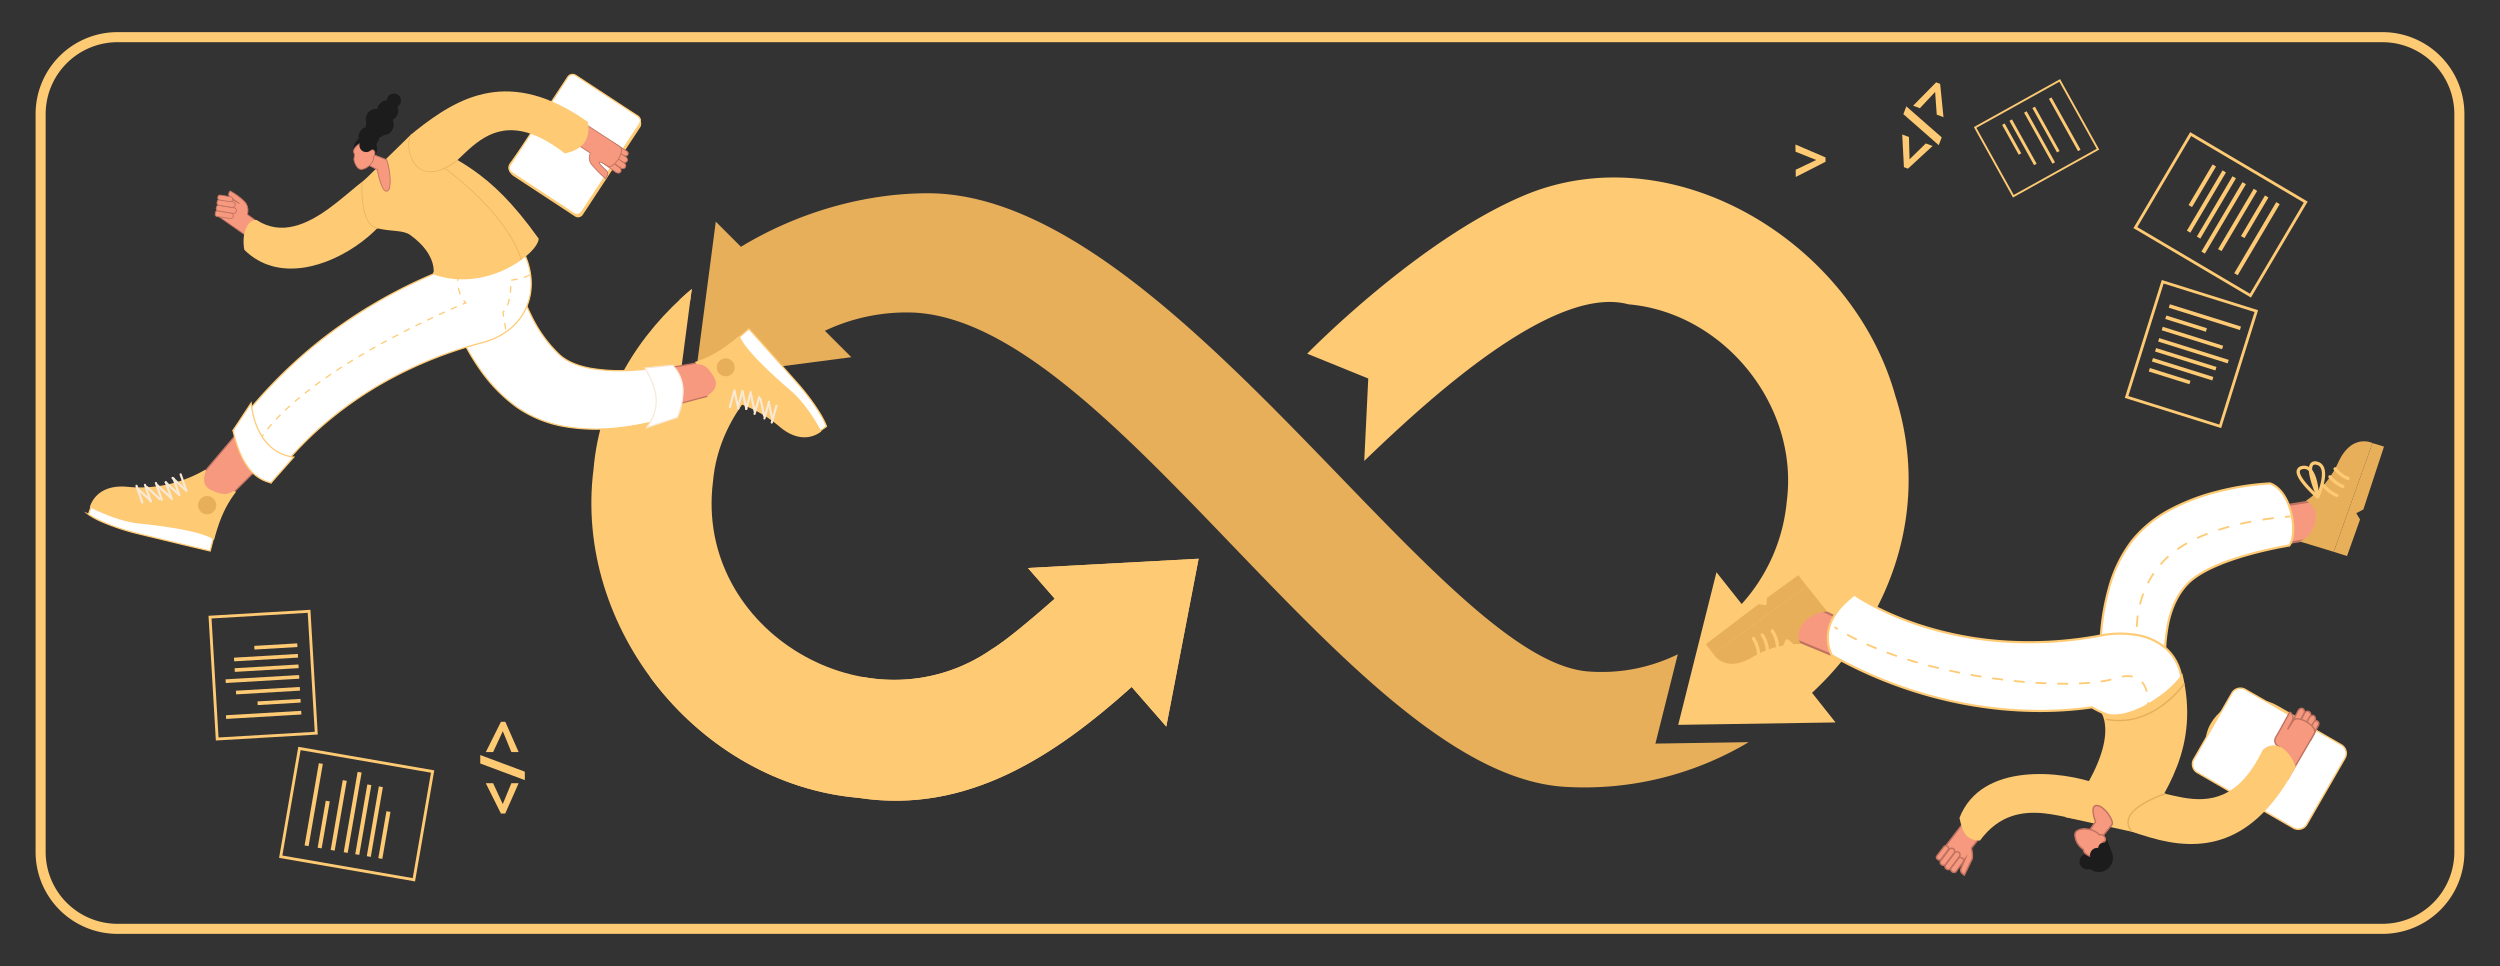 <svg xmlns="http://www.w3.org/2000/svg" xmlns:xlink="http://www.w3.org/1999/xlink" id="Layer_1" data-name="Layer 1" viewBox="0 0 994 384.085"><rect x="0" y="0" width="994" height="384.085" fill="#333333" stroke="none"/><defs><style>.cls-1{fill:none;}.cls-2{fill:#feca74;}.cls-3{clip-path:url(#clip-path);}.cls-4{fill:#e8af5a;}.cls-5{fill:#f7997f;}.cls-6{fill:#bf7260;}.cls-7{fill:#fff;}.cls-8{fill:#f8e9d7;}.cls-9{fill:#1c1c1c;}</style><clipPath id="clip-path"><rect class="cls-1" x="12.112" y="-421.265" width="965.691" height="358.529" rx="32.553"></rect></clipPath></defs><path class="cls-2" d="M947.293,16.778a28.586,28.586,0,0,1,28.553,28.553V338.754a28.586,28.586,0,0,1-28.553,28.553H46.707a28.586,28.586,0,0,1-28.553-28.553V45.331A28.586,28.586,0,0,1,46.707,16.778H947.293m0-4H46.707A32.554,32.554,0,0,0,14.154,45.331V338.754a32.554,32.554,0,0,0,32.553,32.553H947.293a32.554,32.554,0,0,0,32.553-32.553V45.331a32.554,32.554,0,0,0-32.553-32.553Z"></path><g class="cls-3"><path class="cls-2" d="M776.6,35.824a.57.57,0,0,1-.366-.619l27.153-182.212a.57.57,0,0,1,.451-.476.573.573,0,0,1,.6.264c.164.269,16.089,26.936,3.744,45.136,1.7,1.373,7.859,6.836,12.16,17.128,4.533,10.846,7.7,29.3-2.977,55.64a.57.57,0,0,1-.743.315.57.57,0,0,1-.314-.743c10.512-25.94,7.438-44.068,3.008-54.708-4.8-11.522-12.173-17-12.247-17.052a.571.571,0,0,1-.129-.792c10.813-15.237.42-37.116-2.671-42.892L777.362,35.373a.569.569,0,0,1-.648.48A.614.614,0,0,1,776.6,35.824Z"></path></g><path class="cls-2" d="M753.568,157.338C736.459,95.973,664.743,52.69,605.6,77.86c-42.337,18.019-85.856,62.765-85.856,62.765l24.279,9.864-1.6,32.778C567.4,159.217,617.533,112.878,647.451,121c38.024,3.3,67.856,40.334,62.983,78.19a70.557,70.557,0,0,1-17.945,40.971l-10.021-12.643-15.214,60.679,62.55-.958-9.336-11.778C752.013,246.172,767.884,201.892,753.568,157.338Z"></path><path class="cls-2" d="M419.369,238.054c-10.148,8.927-19.668,16.817-25.127,20.143-48.461,33.517-118.195-7.164-110.769-66.645,1.244-14.32,7.615-27.075,16.967-37.306l-31.088,4.08,5.7-43.449c-21.379,18.044-36.543,42.538-39.051,71.564-8.16,63.219,41.825,125.287,105.338,130.774,43.306,6.71,78.485-17.032,108.614-44.1l13.755,15.768,12.858-66.731-67.859,3.684Z"></path><path class="cls-4" d="M658.193,295.654l8.9-35.511a68.544,68.544,0,0,1-35.925,6.8C571.53,261.9,465.414,76.84,368.909,76.84c-25.265,0-51.783,7.618-74.311,21.288l-10-10-8.14,62.025,62.026-8.14-10.5-10.494a75.665,75.665,0,0,1,35.807-7.212c79.766,4.6,174.4,183.25,258.225,188.525a127.576,127.576,0,0,0,73.259-17.747Z"></path><path class="cls-2" d="M274.468,119.34l.586-4.463q-2.571,2.169-5.018,4.463Z"></path><path class="cls-2" d="M408.709,225.835l10.66,12.219c-10.148,8.927-19.668,16.817-25.127,20.143a67.871,67.871,0,0,1-50.7,11.054H258.539c19.423,26.343,49.221,45.063,82.8,47.964,43.306,6.71,78.485-17.032,108.614-44.1l13.755,15.768,12.858-66.731Z"></path><polygon class="cls-5" points="75.548 194.353 98.479 167.34 114.732 174.058 90.923 197.743 75.548 194.353"></polygon><path class="cls-6" d="M91,198.025l-15.928-3.513,23.329-27.481,16.782,6.937ZM76.02,194.194l14.821,3.268,23.436-23.314-15.723-6.5Z"></path><path class="cls-7" d="M34.9,204.344h0Zm.247.181c1.213.855,7.015,4.569,20.4,7.823,19.185,4.663,26.329,6.327,28.012,6.715l1.77-6.888-49.014-10.97Z"></path><path class="cls-2" d="M83.748,219.369l-.244-.056c-1.747-.4-8.932-2.077-28.014-6.716a89.808,89.808,0,0,1-14.81-4.825A33.661,33.661,0,0,1,35,204.735l-.159-.112.1-.3-.067.07-.077.185.077-.184-.14.147-1.375-1.118,1.656.69,1.132-3.21.222.049,49.273,11.028ZM35.455,204.425c1.383.939,7.26,4.538,20.156,7.673,18.294,4.447,25.65,6.169,27.765,6.658l1.641-6.388L36.484,201.506Z"></path><path class="cls-2" d="M35.715,201.671s2.025-9.369,15.01-8.107a51.244,51.244,0,0,0,30.62-6.67.378.378,0,0,1,.541.476c-.833,1.913-1.79,5.58,1.967,7.412,8.07,3.936,8-.71,9.99.8-5.252,6.845-7.1,13.281-8.765,19.16,0,0-2.685-3.824-29.79-6.585C46.073,207.215,35.715,201.671,35.715,201.671Z"></path><circle class="cls-4" cx="82.363" cy="200.862" r="3.638" transform="translate(-134.729 200.561) rotate(-67.625)"></circle><path class="cls-8" d="M73.733,195.4a.441.441,0,0,0,.823-.314l-2.318-6.624a.441.441,0,0,0-.832.291l2.318,6.624Z"></path><path class="cls-8" d="M68.2,190.2a.425.425,0,0,0,.107.154l5.133,4.785a.441.441,0,1,0,.6-.645l-5.133-4.785a.441.441,0,0,0-.708.491Z"></path><path class="cls-8" d="M65.475,191.952a.453.453,0,0,0,.106.154l5.134,4.784a.44.44,0,1,0,.6-.644l-5.133-4.785a.44.44,0,0,0-.707.491Z"></path><path class="cls-8" d="M62.176,193.106a.433.433,0,0,0,.107.154l5.133,4.785a.441.441,0,1,0,.6-.645l-5.133-4.785a.441.441,0,0,0-.708.491Z"></path><path class="cls-8" d="M57.966,193.81a.43.43,0,0,0,.107.153l5.133,4.785a.441.441,0,0,0,.6-.645l-5.134-4.785a.441.441,0,0,0-.707.492Z"></path><path class="cls-8" d="M54.307,194.443a.456.456,0,0,0,.107.154l5.133,4.784a.44.44,0,1,0,.6-.644l-5.133-4.785a.441.441,0,0,0-.708.491Z"></path><path class="cls-8" d="M70.914,197.057a.441.441,0,0,0,.823-.315l-2.318-6.623a.441.441,0,1,0-.832.291l2.318,6.623Z"></path><path class="cls-8" d="M67.873,198.561a.441.441,0,0,0,.823-.314l-2.318-6.624a.441.441,0,0,0-.832.291l2.318,6.624Z"></path><path class="cls-8" d="M63.905,198.836a.441.441,0,0,0,.823-.314L62.41,191.9a.441.441,0,0,0-.832.291l2.318,6.624Z"></path><path class="cls-8" d="M59.574,199.608a.441.441,0,0,0,.823-.314l-2.318-6.624a.441.441,0,1,0-.832.291l2.318,6.624Z"></path><path class="cls-8" d="M56.179,199.946a.441.441,0,0,0,.823-.314l-2.318-6.624a.441.441,0,0,0-.832.291l2.318,6.624Z"></path><polygon class="cls-5" points="290.4 155.113 256.835 164.033 247.509 149.536 279.92 143.786 290.4 155.113"></polygon><path class="cls-6" d="M256.72,164.329l-9.636-14.979,32.93-5.841,10.864,11.743Zm-8.786-14.608,9.016,14.015,32.971-8.761-10.094-10.911Z"></path><path class="cls-7" d="M328.705,169.8h0Zm-.1-.284c-.5-1.366-3.092-7.6-12.048-17.707-12.834-14.482-17.654-19.817-18.792-21.07l-5.277,4.554,33.318,36.241Z"></path><path class="cls-2" d="M325.774,171.879l-33.651-36.6,5.667-4.892.168.186c1.179,1.3,6.017,6.654,18.794,21.073a88.064,88.064,0,0,1,9.223,12.167,32.991,32.991,0,0,1,2.874,5.622l.067.183ZM292.86,135.317,325.844,171.2l2.454-1.769c-.59-1.536-3.311-7.717-11.93-17.443-12.238-13.81-17.192-19.305-18.622-20.883Zm35.6,34.566h0Z"></path><path class="cls-2" d="M326.556,171.5s-6.871,6.409-16.617-1.869a50.231,50.231,0,0,0-28.377-11.755.37.37,0,0,1-.169-.685c1.74-1.075,4.561-3.491,2.562-7.067-4.295-7.681-6.834-3.9-7.6-6.228,8.056-2.572,13.144-6.719,17.77-10.521,0,0,.023,4.58,20.3,21.961C321.318,161.244,326.556,171.5,326.556,171.5Z"></path><circle class="cls-4" cx="288.554" cy="146.063" r="3.566" transform="translate(63.286 378.124) rotate(-72.699)"></circle><path class="cls-8" d="M292.444,155.288a.432.432,0,0,0-.838-.207l-1.838,6.627a.432.432,0,1,0,.832.231l1.839-6.627Z"></path><path class="cls-8" d="M293.994,162.561a.451.451,0,0,0,0-.183l-1.456-6.722a.432.432,0,1,0-.845.183l1.456,6.722a.432.432,0,0,0,.845,0Z"></path><path class="cls-8" d="M297.165,162.679a.418.418,0,0,0,0-.183l-1.456-6.722a.432.432,0,1,0-.844.183l1.456,6.722a.432.432,0,0,0,.844,0Z"></path><path class="cls-8" d="M300.466,163.6a.418.418,0,0,0,0-.183l-1.456-6.722a.432.432,0,1,0-.844.183l1.456,6.722a.432.432,0,0,0,.844,0Z"></path><path class="cls-8" d="M304.248,165.383a.418.418,0,0,0,0-.183l-1.456-6.722a.432.432,0,1,0-.844.183l1.456,6.722a.432.432,0,0,0,.844,0Z"></path><path class="cls-8" d="M307.547,166.92a.423.423,0,0,0,0-.184l-1.456-6.722a.432.432,0,0,0-.844.183l1.456,6.722a.432.432,0,0,0,.844,0Z"></path><path class="cls-8" d="M295.642,155.529a.432.432,0,0,0-.838-.208l-1.839,6.628a.432.432,0,0,0,.833.231l1.838-6.627Z"></path><path class="cls-8" d="M298.931,156.018a.432.432,0,0,0-.838-.207l-1.838,6.628a.432.432,0,1,0,.832.231l1.839-6.628Z"></path><path class="cls-8" d="M302.279,158.016a.432.432,0,0,0-.838-.207l-1.839,6.628a.432.432,0,0,0,.833.231l1.838-6.628Z"></path><path class="cls-8" d="M306.2,159.817a.432.432,0,0,0-.838-.207l-1.838,6.627a.432.432,0,1,0,.832.231l1.839-6.627Z"></path><path class="cls-8" d="M309.119,161.443a.432.432,0,0,0-.838-.207l-1.839,6.628a.432.432,0,1,0,.832.231l1.839-6.628Z"></path><path class="cls-7" d="M267.45,145.234s-32.754,6.9-44.9-4.107c-18.411-16.691-22.345-54.076-22.345-54.076l-25.9,20.832s6.919,36.82,31.184,54.017,61.406,3.666,61.406,3.666Z"></path><path class="cls-2" d="M254.586,169.061c-2.787.545-5.919,1.042-9.266,1.377a76.2,76.2,0,0,1-20.038-.456,47.668,47.668,0,0,1-19.938-7.872,63.075,63.075,0,0,1-15.172-15.759,97.9,97.9,0,0,1-9.607-17.809,114.741,114.741,0,0,1-6.509-20.611l-.028-.152,26.388-21.223.049.469a136.14,136.14,0,0,0,4.262,20.743,102.066,102.066,0,0,0,6.8,17.757,52.712,52.712,0,0,0,11.2,15.411c2.734,2.478,6.774,4.236,12.009,5.223a67.9,67.9,0,0,0,14.8.893,118.575,118.575,0,0,0,17.858-2.07l.319-.067-.565,20.833-.164.059A92.124,92.124,0,0,1,254.586,169.061Zm-79.995-61.075a115.371,115.371,0,0,0,6.452,20.368,97.319,97.319,0,0,0,9.556,17.71,62.568,62.568,0,0,0,15.042,15.627,47.162,47.162,0,0,0,19.718,7.783,75.65,75.65,0,0,0,19.9.454,100.151,100.151,0,0,0,21.39-4.546l.537-19.833a120.336,120.336,0,0,1-17.62,2.016,68.408,68.408,0,0,1-14.92-.9c-5.332-1-9.458-2.8-12.263-5.348a53.211,53.211,0,0,1-11.315-15.565,102.524,102.524,0,0,1-6.835-17.851,139.148,139.148,0,0,1-4.223-20.358Z"></path><path class="cls-7" d="M267.45,145.234c5.539,5.963,4.857,13.121,1.875,20.72l-12.143,4.014c5.814-8.193,4.262-14.911-.723-23.633Z"></path><path class="cls-8" d="M256.519,170.457l.453-.638c2.777-3.912,3.934-7.551,3.642-11.45-.253-3.38-1.6-7.052-4.378-11.907l-.2-.344,11.511-1.153.087.094a14.978,14.978,0,0,1,4.2,9.91,27.439,27.439,0,0,1-2.274,11.079l-.045.112Zm.359-23.906c2.682,4.756,4,8.4,4.248,11.78a17.08,17.08,0,0,1-3.3,11.152l11.3-3.735a26.817,26.817,0,0,0,2.2-10.757,14.468,14.468,0,0,0-3.978-9.489Z"></path><path class="cls-5" d="M91.613,78.774l3.588,2.2-3.257-2.308c-1.192-.845-1.312-1.549-.468-2.742a25.213,25.213,0,0,1,5.939,4.427,5.135,5.135,0,0,1,.924,4.891l9.178,6.678-4.371,5.5L86.973,86.1C83.851,85.343,88.832,76.953,91.613,78.774Z"></path><path class="cls-6" d="M103.18,97.657,86.9,86.259a1.392,1.392,0,0,1-1.058-1.2c-.3-1.731,1.434-4.91,3.374-6.185a2.326,2.326,0,0,1,2.208-.4c-.869-.777-.876-1.535-.087-2.649l.087-.123.134.071a25.039,25.039,0,0,1,5.988,4.467,5.333,5.333,0,0,1,.994,4.937l9.222,6.709ZM90.415,78.722a2.927,2.927,0,0,0-1.011.442c-1.813,1.192-3.5,4.248-3.224,5.841a1.058,1.058,0,0,0,.833.929l.031.007.027.019,16.042,11.231,4.158-5.233-9.139-6.649.047-.123a5.006,5.006,0,0,0-.894-4.719,24.437,24.437,0,0,0-5.756-4.313c-.689,1.03-.552,1.622.514,2.377L95.3,80.839l-.189.286L91.52,78.917A1.442,1.442,0,0,0,90.415,78.722Z"></path><path class="cls-2" d="M102,87.466c-3.344-.223-6.105,4.87-4.86,11.852,26.453,26.313,80.666-24.965,53.059-29.94C143.069,68.1,121.873,100.454,102,87.466Z"></path><path class="cls-5" d="M85.646,84.53l-.092.57a.833.833,0,0,0,.69.956l5.052.82a1.133,1.133,0,1,0,.359-2.217L86.6,83.84A.834.834,0,0,0,85.646,84.53Z"></path><path class="cls-6" d="M91.879,87.042a1.751,1.751,0,0,1-.61,0l-5.053-.819a1.007,1.007,0,0,1-.831-1.154l.092-.57a1,1,0,0,1,1.153-.831l5.053.819A1.332,1.332,0,0,1,92.91,86,1.266,1.266,0,0,1,91.879,87.042Zm-5.537-3.029a.665.665,0,0,0-.527.544l-.092.57a.663.663,0,0,0,.548.76l5.052.82a.963.963,0,1,0,.305-1.878l-5.053-.82A.651.651,0,0,0,86.342,84.013Z"></path><path class="cls-5" d="M86.016,82.474l-.042.257A.993.993,0,0,0,86.8,83.87l5.879.953a1.123,1.123,0,1,0,.36-2.216l-5.88-.954A.992.992,0,0,0,86.016,82.474Z"></path><path class="cls-6" d="M93.154,84.989a1.435,1.435,0,0,1-.507,0l-5.88-.953a1.165,1.165,0,0,1-.962-1.335l.042-.258a1.164,1.164,0,0,1,1.334-.962l5.88.954a1.234,1.234,0,0,1,1.009.783,1.386,1.386,0,0,1-.219,1.347A1.181,1.181,0,0,1,93.154,84.989Zm-6.317-3.163a.826.826,0,0,0-.652.675l-.042.258a.822.822,0,0,0,.679.941l5.88.954a.9.9,0,0,0,.884-.3,1.051,1.051,0,0,0,.163-1.009.9.9,0,0,0-.743-.567l-5.88-.954A.824.824,0,0,0,86.837,81.826Z"></path><path class="cls-5" d="M86.351,80.181l-.065.4a.921.921,0,0,0,.761,1.056l4.968.8a1.14,1.14,0,1,0,.359-2.216l-4.968-.806A.92.92,0,0,0,86.351,80.181Z"></path><path class="cls-6" d="M92.646,82.608a1.864,1.864,0,0,1-.659,0l-4.967-.806a1.094,1.094,0,0,1-.9-1.252l.065-.4a1.091,1.091,0,0,1,1.252-.9l4.967.806a1.6,1.6,0,0,1,1.045.572,1.227,1.227,0,0,1-.287,1.77A1.386,1.386,0,0,1,92.646,82.608Zm-6.126-2.4-.065.4a.751.751,0,0,0,.62.86l4.967.8a1.259,1.259,0,0,0,.925-.158.885.885,0,0,0,.207-1.277,1.26,1.26,0,0,0-.828-.443l-4.967-.806a.749.749,0,0,0-.859.62Z"></path><path class="cls-5" d="M86.633,78.29l-.038.234a.863.863,0,0,0,.713.989l4.02.652a.984.984,0,1,0,.314-1.936l-4.021-.652A.862.862,0,0,0,86.633,78.29Z"></path><path class="cls-6" d="M91.8,80.331a1.44,1.44,0,0,1-.5,0l-4.021-.652a1.035,1.035,0,0,1-.854-1.186l.038-.233a1.033,1.033,0,0,1,1.185-.855l4.02.652A1.155,1.155,0,0,1,92.7,79.4,1.126,1.126,0,0,1,91.8,80.331ZM87.35,77.75a.693.693,0,0,0-.27.118.684.684,0,0,0-.278.45l-.038.233a.692.692,0,0,0,.571.793L91.356,80a.813.813,0,1,0,.258-1.6l-4.02-.653A.713.713,0,0,0,87.35,77.75Z"></path><path class="cls-7" d="M92.666,171.178l15.086,20.788s24.265-40,83.93-55.708c18.6-4.9,24.044-22.338,15.778-37.434-1.911-3.627-3.224-9.254-11.474-5.9-6.668.077-16.712,5.259-23.751,16.061C140.973,122.3,114.091,142.466,92.666,171.178Z"></path><path class="cls-2" d="M107.771,192.43,92.346,171.176l.114-.152A191.136,191.136,0,0,1,128.6,134.1a197.533,197.533,0,0,1,43.459-25.326,40.249,40.249,0,0,1,12.05-12.064c4.069-2.558,8.265-3.994,11.822-4.048,7.434-3,9.452,1.245,11.074,4.658.231.486.449.945.679,1.381,4.27,7.8,4.955,16.381,1.877,23.539-3,6.961-9.322,12.027-17.818,14.264a163.93,163.93,0,0,0-38.211,15.3,148.935,148.935,0,0,0-26.006,18.374c-10.68,9.444-17.464,18.467-19.559,21.918ZM92.985,171.18l14.75,20.325c2.315-3.688,9.038-12.5,19.437-21.694a149.472,149.472,0,0,1,26.1-18.445,164.435,164.435,0,0,1,38.345-15.356c8.339-2.2,14.545-7.157,17.476-13.97,3.015-7.012,2.338-15.428-1.858-23.093-.237-.449-.457-.913-.691-1.4-.826-1.738-1.68-3.535-3.206-4.558-1.734-1.161-4.107-1.1-7.255.175l-.045.018h-.049c-3.474.041-7.594,1.45-11.6,3.97a39.779,39.779,0,0,0-11.935,11.975l-.043.066-.072.03a197.046,197.046,0,0,0-43.417,25.29A190.562,190.562,0,0,0,92.985,171.18Z"></path><path class="cls-2" d="M184.213,101.011l-.482-.179c.28-.756.474-1.19.482-1.208l.469.209S184.487,100.272,184.213,101.011Z"></path><path class="cls-2" d="M182.773,117.16a13.653,13.653,0,0,1-.755-2.553l-.026-.137.505-.094.025.133a13.1,13.1,0,0,0,.727,2.455Zm-.55-5.479-.513.013a22.623,22.623,0,0,1,.107-2.781l.511.05A22.6,22.6,0,0,0,182.223,111.681Zm.5-5.417-.5-.1c.174-.885.392-1.792.648-2.7l.495.14C183.115,104.5,182.9,105.393,182.728,106.264Z"></path><path class="cls-2" d="M184.092,121.171l-.2-.474c.364-.153.649-.271.848-.353-.208-.236-.407-.481-.593-.733l.413-.305a10.356,10.356,0,0,0,.805.96l.259.274-.349.141S184.861,120.848,184.092,121.171Z"></path><path class="cls-2" d="M103.491,174.971l-.429-.283c.462-.7.961-1.419,1.481-2.128l.415.305C104.442,173.566,103.949,174.275,103.491,174.971Zm3.034-4.141-.4-.323c.528-.655,1.088-1.323,1.666-1.984l.387.338C107.605,169.517,107.049,170.18,106.525,170.83Zm3.379-3.875-.375-.352c.576-.615,1.182-1.241,1.8-1.861l.364.363C111.079,165.721,110.477,166.343,109.9,166.955Zm3.633-3.646-.354-.373c.614-.582,1.254-1.173,1.9-1.756l.344.382C114.784,162.142,114.148,162.73,113.537,163.309Zm3.824-3.449-.335-.39c.641-.551,1.307-1.112,1.979-1.666l.327.4C118.662,158.752,118,159.311,117.361,159.86Zm3.974-3.28-.319-.4c.663-.525,1.349-1.06,2.041-1.589l.312.408C122.68,155.524,122,156.056,121.335,156.58Zm4.094-3.133-.305-.413c.681-.5,1.385-1.015,2.091-1.521l.3.418C126.81,152.435,126.109,152.945,125.429,153.447Zm4.192-3-.293-.422c.7-.485,1.416-.977,2.132-1.461l.288.426C131.033,149.47,130.318,149.96,129.621,150.444Zm4.277-2.891-.282-.429c.708-.465,1.438-.94,2.17-1.409l.277.433C135.333,146.616,134.6,147.089,133.9,147.553Zm4.342-2.785-.272-.435c.717-.449,1.455-.906,2.193-1.357l.268.439C139.692,143.865,138.956,144.32,138.24,144.768Zm4.4-2.688-.264-.441c.73-.437,1.478-.879,2.225-1.316l.259.443C144.112,141.2,143.365,141.644,142.637,142.08Zm4.453-2.607-.256-.445c.741-.425,1.5-.854,2.248-1.276l.252.448C148.584,138.621,147.829,139.05,147.09,139.473Zm4.5-2.527-.248-.45c.744-.41,1.507-.827,2.269-1.238l.244.452C153.094,136.121,152.332,136.537,151.589,136.946Zm4.54-2.455-.241-.454c.757-.4,1.527-.806,2.288-1.2l.237.455C157.653,133.686,156.885,134.091,156.129,134.491Zm4.578-2.385-.234-.457q1.168-.6,2.3-1.169l.231.459Q161.874,131.509,160.707,132.106Zm4.612-2.319-.227-.46q1.183-.585,2.322-1.137l.224.462Q166.5,129.2,165.319,129.787Zm4.646-2.255-.222-.463q1.2-.574,2.338-1.106l.218.466Q171.168,126.958,169.965,127.532Zm4.677-2.191-.215-.467q1.236-.567,2.355-1.072l.211.468Q175.879,124.774,174.642,125.341Zm4.711-2.125-.208-.47c.8-.355,1.6-.7,2.373-1.037l.2.471C180.95,122.514,180.153,122.862,179.353,123.216Z"></path><path class="cls-2" d="M101.568,178.187l-.452-.243c.2-.373.412-.753.63-1.129l.444.257C101.975,177.444,101.766,177.819,101.568,178.187Z"></path><path class="cls-7" d="M99.833,160.265c1.4,12.024,7.391,20.333,16.972,21.482l-9.053,10.219c-7.735-1.7-12.526-9.083-15.086-20.788Z"></path><path class="cls-2" d="M107.844,192.249l-.147-.032a15.834,15.834,0,0,1-9.639-6.743c-2.432-3.447-4.331-8.239-5.643-14.241l-.024-.106,7.615-11.595.082.7c.694,5.957,2.55,11.038,5.367,14.692a16.411,16.411,0,0,0,11.381,6.565l.487.058Zm-14.9-21.02c1.3,5.885,3.16,10.578,5.538,13.949a15.371,15.371,0,0,0,9.182,6.5l8.633-9.744a17.138,17.138,0,0,1-11.245-6.7c-2.764-3.585-4.619-8.5-5.384-14.252Z"></path><path class="cls-2" d="M201.336,130.944l-.507.083-.417-2.535.507-.084Zm-.835-5.071-.507.083-.314-1.9.1-.094a5.724,5.724,0,0,0,.506-.543l.4.327a6.5,6.5,0,0,1-.451.495Zm1.5-4.413-.475-.195a14.81,14.81,0,0,0,.738-2.415l.5.112A15.3,15.3,0,0,1,202,121.46Zm1.176-5.066-.511-.054c.087-.817.14-1.674.159-2.547l.514.011C203.323,114.692,203.268,115.563,203.18,116.394Zm1.81-5.024c-.526.1-1.089.2-1.673.3l-.083-.507c.578-.095,1.136-.192,1.658-.3q.45-.088.853-.176l.109.5C205.582,111.251,205.294,111.311,204.99,111.37Zm3.372-.831-.156-.489a5.551,5.551,0,0,0,2.183-1.007l.4.32C210.749,109.418,210.322,109.917,208.362,110.539Z"></path><path class="cls-2" d="M214.191,94.908c-20.535-28.816-32.765-30.535-50.486-41.683l-19.756,19.29c-1.45,7.745,2.274,17.356,6.423,18.337,5.223,1.235,9.935.578,12.7,2.561,11.105,7.956,9.258,15.7,9.258,15.7C193.5,116.569,213.909,100.825,214.191,94.908Z"></path><path class="cls-4" d="M150.355,90.98c-3.181-.434-5.318-3.777-6.181-9.668a47.063,47.063,0,0,1-.353-8.806l.256.018c-.011.172-1.106,17.189,6.312,18.2Z"></path><path class="cls-2" d="M231.727,85.387l22.921-34.931c.687-1.047.049-3.757-.99-4.438L229.516,31.243a2.256,2.256,0,0,0-3.123.661L202.6,65.056c-.687,1.046-.838,3.155,1.507,4.908l24.5,16.084A2.257,2.257,0,0,0,231.727,85.387Z"></path><path class="cls-7" d="M207.653,40.4h41.779a2.268,2.268,0,0,1,2.268,2.268V72.208a2.267,2.267,0,0,1-2.267,2.267H207.654a2.268,2.268,0,0,1-2.268-2.268V42.666a2.267,2.267,0,0,1,2.267-2.267Z" transform="matrix(0.549, -0.836, 0.836, 0.549, 55.138, 217.005)"></path><path class="cls-2" d="M229.914,85.487a2.506,2.506,0,0,1-1.869-.367L203.351,68.906a2.528,2.528,0,0,1-.725-3.5l22.921-34.93a2.522,2.522,0,0,1,3.5-.725l24.694,16.214a2.528,2.528,0,0,1,.725,3.495L231.54,84.4l-.215-.141.215.141a2.505,2.505,0,0,1-1.6,1.086Zm-2.643-55.595-.023,0a2,2,0,0,0-1.272.865L203.055,65.692a2.013,2.013,0,0,0,.578,2.784L228.327,84.69a2.009,2.009,0,0,0,2.783-.577l22.921-34.931a2.013,2.013,0,0,0-.578-2.784L228.76,30.184A2,2,0,0,0,227.271,29.892Z"></path><path class="cls-5" d="M240.164,62.2l-1.39,1.945,6,4.289c1.722,1.232,3.113-.712,1.391-1.944Z"></path><path class="cls-6" d="M246.123,68.969a1.906,1.906,0,0,1-1.452-.4l-6.136-4.389,1.59-2.224,6.135,4.39a1.755,1.755,0,0,1,.854,1.55,1.19,1.19,0,0,1-.7.98A1.343,1.343,0,0,1,246.123,68.969Zm-7.11-4.869,5.857,4.19a1.427,1.427,0,0,0,1.4.274.853.853,0,0,0,.5-.7,1.43,1.43,0,0,0-.712-1.238l-5.857-4.19Z"></path><path class="cls-5" d="M241.154,59.784l-1.39,1.945,7,5.007a1.21,1.21,0,1,0,1.39-1.944Z"></path><path class="cls-6" d="M247.922,67.2l-.064.011a1.641,1.641,0,0,1-1.194-.337l-7.139-5.107,1.59-2.223,7.139,5.107a1.426,1.426,0,0,1,.481,2.025A1.3,1.3,0,0,1,247.922,67.2ZM240,61.689l6.861,4.908a1.19,1.19,0,0,0,1.2.2.967.967,0,0,0,.564-.788,1.193,1.193,0,0,0-.578-1.077l-6.861-4.908Z"></path><path class="cls-5" d="M242.663,57.943l-1.39,1.945,6,4.289c1.8,1.289,3.191-.656,1.39-1.944Z"></path><path class="cls-6" d="M248.7,64.745a1.488,1.488,0,0,1-.191.024,2.124,2.124,0,0,1-1.34-.452l-6.135-4.389,1.589-2.224,6.136,4.389a2.129,2.129,0,0,1,.861,1.123,1.218,1.218,0,0,1-.166,1.055A1.192,1.192,0,0,1,248.7,64.745Zm-7.188-4.9,5.857,4.19a1.789,1.789,0,0,0,1.12.389.881.881,0,0,0,.686-.355c.287-.4.217-1.1-.616-1.7l-5.856-4.19Z"></path><path class="cls-5" d="M243.85,56.791l-1.087,1.782,5.217,3.184c1.5.915,2.585-.867,1.087-1.781Z"></path><path class="cls-6" d="M249.038,62.156a1.608,1.608,0,0,1-1.147-.252l-5.364-3.274,1.266-2.074,5.363,3.273a1.32,1.32,0,0,1,.637,1.813A1.128,1.128,0,0,1,249.038,62.156ZM243,58.516l5.071,3.095c.672.41,1.213.211,1.432-.148s.148-.931-.523-1.341l-5.071-3.095Z"></path><path class="cls-5" d="M241.507,65.994s-2.668-1.863-3.219-1.494,2.8,3.273,2.8,3.273c1.125,1.322.309,2.105-.431,3.187a57.236,57.236,0,0,1-5.485-5.643,4.213,4.213,0,0,1-.417-4.437l-9.831-6.425,5.144-6.842L246.4,58.231C248.924,59.823,244.029,67.586,241.507,65.994Z"></path><path class="cls-6" d="M240.687,71.219l-.146-.132a56.381,56.381,0,0,1-5.508-5.669,4.424,4.424,0,0,1-.5-4.477L224.676,54.5l5.35-7.116L246.5,58.088a1.9,1.9,0,0,1,.777,1.8,8.908,8.908,0,0,1-3.895,6.177,1.9,1.9,0,0,1-1.961.072l-.007,0c-1.223-.854-2.708-1.648-3.012-1.5-.013.337,1.425,1.815,2.8,3.009l.018.018c1.087,1.277.473,2.137-.176,3.047-.08.113-.163.228-.244.348ZM225.17,54.412l9.812,6.413-.079.14a4.007,4.007,0,0,0,.406,4.251,54.4,54.4,0,0,0,5.318,5.485l.136-.191c.641-.9,1.1-1.549.2-2.616-.707-.613-2.951-2.616-2.909-3.292a.308.308,0,0,1,.137-.244c.6-.4,2.756,1.038,3.409,1.494a1.56,1.56,0,0,0,1.615-.089,8.483,8.483,0,0,0,3.713-5.887,1.562,1.562,0,0,0-.62-1.5l-16.2-10.532Z"></path><path class="cls-2" d="M224.557,60.978c6.381-1.276,10.357-4.642,9.21-12.454-31.125-22.087-51.6-9.937-68.612,3.556-5.931,4.7-6.261,8.749,2,15.275C182.264,79.3,188.262,32.845,224.557,60.978Z"></path><path class="cls-4" d="M173.177,68.242a10.5,10.5,0,0,1-1.7.2,7.713,7.713,0,0,1-6.308-2.786c-3.16-3.711-3.579-10.5-1.491-12.48l.177.187c-1.835,1.74-1.784,8.258,1.51,12.127,4.768,5.6,12.287,1.241,16.344-1.855l.156.2A21.887,21.887,0,0,1,173.177,68.242Z"></path><circle class="cls-9" cx="149.491" cy="50.792" r="4.193" transform="translate(88.342 196.354) rotate(-85.979)"></circle><circle class="cls-9" cx="152.344" cy="49.586" r="4.193"></circle><circle class="cls-9" cx="149.578" cy="47.488" r="4.193" transform="matrix(0.358, -0.934, 0.934, 0.358, 51.706, 170.165)"></circle><circle class="cls-9" cx="154.14" cy="43.993" r="4.193"></circle><path class="cls-9" d="M153.858,40.176a2.783,2.783,0,1,0,2.571-2.98A2.784,2.784,0,0,0,153.858,40.176Z"></path><circle class="cls-9" cx="146.648" cy="54.458" r="4.081" transform="translate(-1.859 5.297) rotate(-2.056)"></circle><circle class="cls-9" cx="145.26" cy="59.13" r="4.714" transform="translate(7.667 134.397) rotate(-50.829)"></circle><path class="cls-5" d="M153.633,63.47l-5.784-2.228-2.138,3.993,4.326,2.269s1.606,9.322,3.914,8.456S154.644,65.068,153.633,63.47Z"></path><path class="cls-6" d="M153.838,76.17a1.056,1.056,0,0,1-.741-.138c-1.847-1.059-3.061-7.558-3.214-8.416l-4.405-2.31,2.291-4.278,5.979,2.3.03.048c.908,1.435,2.12,8.736,1.176,11.547a1.762,1.762,0,0,1-.942,1.2A1.035,1.035,0,0,1,153.838,76.17Zm-7.895-11.007,4.248,2.228.015.084c.012.072,1.265,7.229,3.062,8.26a.7.7,0,0,0,.623.065,1.455,1.455,0,0,0,.738-.984c.959-2.858-.327-9.847-1.112-11.208l-5.588-2.152Z"></path><path class="cls-5" d="M143.354,57.035c1.45-.445,3.108,1.186,4.161,2.627.561-.113,1.2-.126,1.438.661a2.314,2.314,0,0,1-.391,2.024c.281,2.183-2.317,4.313-4.021,4.836-1.971.6-2.963-.793-3.748-3.353-.286-.934.488-2-.012-2.891C139.952,59.455,142.1,57.419,143.354,57.035Z"></path><path class="cls-6" d="M144.221,67.44a2.209,2.209,0,0,1-2.12-.626,7.084,7.084,0,0,1-1.472-2.934,2.867,2.867,0,0,1,.044-1.41,2.078,2.078,0,0,0-.041-1.447A1.839,1.839,0,0,1,140.6,59.4a4.947,4.947,0,0,1,2.708-2.527h0c1.71-.522,3.52,1.576,4.284,2.6a1.188,1.188,0,0,1,1.529.8,2.571,2.571,0,0,1-.375,2.139c.206,2.175-2.3,4.366-4.15,4.934A3.738,3.738,0,0,1,144.221,67.44ZM143.405,57.2h0a4.626,4.626,0,0,0-2.491,2.327,1.489,1.489,0,0,0,.017,1.33,2.353,2.353,0,0,1,.078,1.68,2.587,2.587,0,0,0-.052,1.244,6.766,6.766,0,0,0,1.387,2.792,1.954,1.954,0,0,0,2.147.447,6.833,6.833,0,0,0,2.681-1.75,3.694,3.694,0,0,0,1.221-2.9l-.012-.093.071-.06a2.182,2.182,0,0,0,.338-1.843c-.163-.53-.526-.686-1.242-.543l-.107.022-.065-.089C146.847,59.038,145,56.711,143.405,57.2Z"></path><circle class="cls-9" cx="145.591" cy="57.793" r="2.69"></circle><path class="cls-4" d="M207.14,103.4c-2.985-9.813-11.1-19.192-17.385-25.332A121.122,121.122,0,0,0,176.7,66.981l.148-.21a121.393,121.393,0,0,1,13.088,11.115c6.305,6.161,14.451,15.576,17.452,25.441Z"></path><polygon class="cls-4" points="938.359 206.546 936.853 204.048 939.665 202.571 947.872 177.571 943.297 176.163 927.893 219.409 933.178 221.08 938.359 206.546 938.359 206.546"></polygon><polygon class="cls-5" points="922.41 198.729 901.956 202.026 899.817 217.536 921.953 213.887 922.41 198.729"></polygon><path class="cls-6" d="M922.374,214.256l-23.065,3.8,2.263-16.408,21.286-3.431Zm-22.049,2.758,21.207-3.5.431-14.28L902.341,202.4Z"></path><path class="cls-4" d="M943.3,176.163s-8.2-4.121-13.615,7.71a36.653,36.653,0,0,1-12.846,15.235s4.708,1.883,3.807,7.735a11.362,11.362,0,0,1-6.155,8.471l13.4,4.095Z"></path><path class="cls-2" d="M929.343,197.562a.642.642,0,0,1-.472-.005,13.159,13.159,0,0,1-5.374-4,.648.648,0,0,1,1.015-.807,11.871,11.871,0,0,0,4.844,3.6.648.648,0,0,1-.013,1.207Z"></path><path class="cls-2" d="M931.735,193.989a.647.647,0,0,1-.472,0,13.161,13.161,0,0,1-5.374-4,.648.648,0,0,1,1.015-.807,11.853,11.853,0,0,0,4.844,3.6.648.648,0,0,1-.013,1.208Z"></path><path class="cls-2" d="M933.787,190.829a.644.644,0,0,1-.471-.006,13.159,13.159,0,0,1-5.374-4,.648.648,0,0,1,1.015-.807,11.871,11.871,0,0,0,4.844,3.6.649.649,0,0,1-.014,1.208Z"></path><path class="cls-2" d="M921.889,197.87a.652.652,0,0,1-.822-.343,54.065,54.065,0,0,1-2.028-5.449c-1.245-4.05-1.367-6.617-.372-7.849a2.4,2.4,0,0,1,2.561-.707,3.678,3.678,0,0,1,2.644,1.98c1.96,3.819-1.472,11.69-1.619,12.023A.655.655,0,0,1,921.889,197.87ZM920.005,184.8a.733.733,0,0,0-.329.24c-.314.389-.884,1.814.6,6.643.451,1.47.976,2.867,1.372,3.859.99-2.706,2.218-7.218,1.071-9.451a2.4,2.4,0,0,0-1.756-1.3A1.72,1.72,0,0,0,920.005,184.8Z"></path><path class="cls-2" d="M921.648,198.139a.648.648,0,0,1-.654-.117,54.144,54.144,0,0,1-4.149-4.073c-2.846-3.138-4.045-5.411-3.667-6.949a2.4,2.4,0,0,1,2.019-1.727,3.676,3.676,0,0,1,3.234.671c3.395,2.626,3.628,11.21,3.636,11.574a.648.648,0,0,1-.372.6Zm-6.5-11.5c-.6.228-.681.552-.71.67-.119.485-.031,2.018,3.361,5.761,1.033,1.14,2.1,2.182,2.88,2.912-.251-2.87-1.055-7.477-3.041-9.013a2.406,2.406,0,0,0-2.142-.434A2.764,2.764,0,0,0,915.147,186.639Z"></path><path class="cls-7" d="M910.194,216.891s-30.363,4.739-40.462,15.259c-15.882,16.544-5.741,53.685-5.741,53.685L835.64,274.123s-4.9-37.659,12.123-59.192,54.79-22.724,54.79-22.724C911.385,195.258,913.771,212.66,910.194,216.891Z"></path><path class="cls-2" d="M864.639,286.571l-29.395-12.145-.033-.248a119.119,119.119,0,0,1-.324-21.609,93.639,93.639,0,0,1,3.386-19.427,54.41,54.41,0,0,1,9.151-18.479A49.358,49.358,0,0,1,863.3,201.914a83.524,83.524,0,0,1,18.13-6.839,108.437,108.437,0,0,1,21.107-3.3l.079,0,.075.026c3.8,1.314,6.905,5.418,8.51,11.261a27.632,27.632,0,0,1,1,8.229c-.11,2.641-.707,4.731-1.68,5.882l-.105.123-.159.025a157.788,157.788,0,0,0-16.4,3.676c-11.5,3.249-19.74,7.21-23.814,11.455-3.566,3.714-6.084,8.812-7.486,15.154a67.1,67.1,0,0,0-1.222,17.557,107.754,107.754,0,0,0,3.071,20.562Zm-28.6-12.751,27.32,11.287a110.478,110.478,0,0,1-2.885-19.889,67.955,67.955,0,0,1,1.238-17.794c1.436-6.5,4.03-11.742,7.708-15.574,4.242-4.418,12.389-8.352,24.212-11.69a159.873,159.873,0,0,1,16.329-3.669c1.674-2.184,1.862-7.919.41-13.2-1.518-5.524-4.388-9.4-7.883-10.646a108.187,108.187,0,0,0-20.857,3.275,82.677,82.677,0,0,0-17.933,6.766A48.5,48.5,0,0,0,848.1,215.2a53.573,53.573,0,0,0-9,18.178,92.711,92.711,0,0,0-3.354,19.239A119.792,119.792,0,0,0,836.039,273.82Z"></path><path class="cls-2" d="M910.706,205.707c-.008,0-.791.042-2.142.16l-.063-.718c1.366-.119,2.159-.161,2.167-.162Z"></path><path class="cls-2" d="M849.949,249.25l-.719-.028a44.87,44.87,0,0,1,.406-4.532l.713.1A44.637,44.637,0,0,0,849.949,249.25Zm1.256-8.852-.7-.175a41,41,0,0,1,1.346-4.349l.675.252A40.4,40.4,0,0,0,851.205,240.4Zm3.12-8.364-.641-.328A37.958,37.958,0,0,1,856,227.785l.6.4A37.258,37.258,0,0,0,854.325,232.034Zm4.99-7.389-.544-.472a38.829,38.829,0,0,1,2.9-3l.281-.258.484.534-.275.252A38.115,38.115,0,0,0,859.315,224.645Zm44.774-18.3c-1.48.184-2.98.4-4.459.629l-.112-.712c1.487-.234,3-.447,4.482-.632Zm-8.9,1.4c-1.488.286-2.97.6-4.4.927l-.161-.7c1.443-.331,2.934-.645,4.43-.932Zm-29.257,10.931-.412-.59c1.19-.832,2.488-1.643,3.857-2.41l.352.629C868.386,217.062,867.108,217.86,865.937,218.678Zm20.487-8.91c-1.475.4-2.925.833-4.311,1.28l-.221-.686c1.4-.45,2.857-.884,4.343-1.289Zm-12.69,4.51-.3-.654c1.325-.609,2.732-1.2,4.183-1.757l.258.673C876.438,213.091,875.045,213.676,873.734,214.278Z"></path><path class="cls-2" d="M850.238,255.831l-.71.122c0-.033-.138-.815-.234-2.183l.718-.051C850.106,255.052,850.237,255.824,850.238,255.831Z"></path><path class="cls-5" d="M778.959,344.227,781.4,341.3l-1.664,3.905c-.481,1.483.221,1.961,1.288,2.74l2.858-5.93c.814-1.069-.042-4.814-.042-4.814l7.09-8.93-7.229-5.091-11.951,15.59C769.831,340.859,777.1,346.588,778.959,344.227Z"></path><path class="cls-6" d="M781.135,348.386l-.338-.246c-1.045-.763-1.871-1.365-1.334-3.02l.009-.024.9-2.11-1.188,1.423a2.075,2.075,0,0,1-2.105.615c-2.174-.372-5.156-2.767-5.8-4.659a1.672,1.672,0,0,1,.253-1.776l12.112-15.8,7.7,5.426-7.194,9.062c.164.759.758,3.809-.021,4.892Zm-1.128-3.076c-.37,1.154.04,1.56.909,2.2l2.72-5.644.018-.023c.164-.216.412-.841.227-2.6a18.787,18.787,0,0,0-.321-1.971l-.03-.135,6.985-8.8-6.753-4.756-11.79,15.381-.009.009a1.144,1.144,0,0,0-.141,1.211c.58,1.7,3.382,3.939,5.354,4.276a1.521,1.521,0,0,0,1.557-.407l.005-.007,3.693-4.42Z"></path><path class="cls-5" d="M776.139,346.588h0a1.087,1.087,0,0,0,1.506.007l2.817-3.722a1.205,1.205,0,0,0-1.922-1.455l-2.817,3.722A1.088,1.088,0,0,0,776.139,346.588Z"></path><path class="cls-6" d="M777.428,347.1a1.566,1.566,0,0,1-1.463-.28,1.719,1.719,0,0,1-.623-.876,1.1,1.1,0,0,1,.151-.976l2.818-3.722a1.493,1.493,0,0,1,2.381,1.8l-2.817,3.722A1,1,0,0,1,777.428,347.1Zm1.762-5.835a.961.961,0,0,0-.42.329l-2.817,3.722a.536.536,0,0,0-.057.469,1.146,1.146,0,0,0,.417.575c.4.3.9.329,1.1.063l2.818-3.722a.883.883,0,0,0,.19-.714,1.006,1.006,0,0,0-1.017-.77A.788.788,0,0,0,779.19,341.263Z"></path><path class="cls-5" d="M773.841,345.47h0a1.111,1.111,0,0,0,1.556-.06l3.694-4.88a1.206,1.206,0,0,0-1.922-1.455l-3.694,4.881A1.112,1.112,0,0,0,773.841,345.47Z"></path><path class="cls-6" d="M775.123,345.957a1.544,1.544,0,0,1-1.456-.257h0a1.4,1.4,0,0,1-.421-1.918l3.694-4.881a1.494,1.494,0,0,1,2.381,1.8l-3.694,4.88A1.12,1.12,0,0,1,775.123,345.957Zm-1.109-.717a.831.831,0,0,0,1.153,0l3.695-4.88a.919.919,0,0,0-1.463-1.107l-3.694,4.881a.83.83,0,0,0,.309,1.11Z"></path><path class="cls-5" d="M771.934,343.792h0a1.132,1.132,0,0,0,1.59-.1l3.25-4.294c1.165-1.539-.757-2.994-1.922-1.454l-3.25,4.293A1.131,1.131,0,0,0,771.934,343.792Z"></path><path class="cls-6" d="M773.211,344.267a1.375,1.375,0,0,1-.395.084,1.587,1.587,0,0,1-1.056-.329h0a1.42,1.42,0,0,1-.388-1.962l3.25-4.293a1.51,1.51,0,1,1,2.381,1.8l-3.25,4.294A1.214,1.214,0,0,1,773.211,344.267Zm-1.1-.7a1.013,1.013,0,0,0,.671.213.688.688,0,0,0,.515-.261l3.25-4.294a1,1,0,0,0-.032-1.478c-.363-.275-.947-.267-1.431.371l-3.249,4.294a.849.849,0,0,0,.276,1.155Z"></path><path class="cls-5" d="M770.383,341.705h0a.992.992,0,0,0,1.394-.1l2.7-3.562a1.057,1.057,0,1,0-1.678-1.27l-2.7,3.562A.992.992,0,0,0,770.383,341.705Z"></path><path class="cls-6" d="M771.51,342.151a1.22,1.22,0,0,1-.351.076,1.45,1.45,0,0,1-1.489-1.127,1.143,1.143,0,0,1,.2-.937l2.7-3.562a1.413,1.413,0,0,1,1.3-.608,1.339,1.339,0,0,1,1.065.807,1.411,1.411,0,0,1-.231,1.419l-2.7,3.562A1.114,1.114,0,0,1,771.51,342.151Zm1.946-5.544a.982.982,0,0,0-.431.342l-2.7,3.562a.575.575,0,0,0-.095.472.874.874,0,0,0,.885.669.574.574,0,0,0,.428-.219l2.7-3.562a.841.841,0,0,0,.16-.847.772.772,0,0,0-.606-.459A.709.709,0,0,0,773.456,336.607Z"></path><path class="cls-2" d="M787.235,334.222c-5.96-.2-6.943-3.741-8.156-9.016,8.73-22.526,41.212-18.625,54.989-13.493,8.267,3.079,3.871,7.346-3.472,13.4C825.543,329.278,802.485,313.282,787.235,334.222Z"></path><polygon class="cls-5" points="707.412 251.792 729.124 260.787 741.659 250.949 719.429 240.25 707.412 251.792"></polygon><path class="cls-6" d="M729.192,261.283l-22.556-9.344,12.71-12.208,23.126,11.13Zm-21-9.637,20.868,8.645,11.79-9.253L719.512,240.77Z"></path><polygon class="cls-4" points="702.506 237.709 702.325 240.621 699.173 240.238 678.209 256.141 681.173 259.9 718.428 233.075 715.03 228.696 702.506 237.709 702.506 237.709"></polygon><path class="cls-4" d="M681.173,259.9s4.4,8.048,15.585,1.4a36.652,36.652,0,0,1,19.228-5.233s-2.8-4.225,1.265-8.528a13.084,13.084,0,0,1,9.275-4.377l-8.1-10.083Z"></path><path class="cls-2" d="M706.934,257.492a.637.637,0,0,1-.186.041.648.648,0,0,1-.69-.6,11.858,11.858,0,0,0-1.938-5.717.649.649,0,1,1,1.083-.714,13.149,13.149,0,0,1,2.148,6.345A.647.647,0,0,1,706.934,257.492Z"></path><path class="cls-2" d="M702.935,259.073a.636.636,0,0,1-.186.04.649.649,0,0,1-.691-.6,11.846,11.846,0,0,0-1.937-5.718.649.649,0,0,1,1.083-.714,13.17,13.17,0,0,1,2.148,6.345A.649.649,0,0,1,702.935,259.073Z"></path><path class="cls-2" d="M699.45,260.506a.679.679,0,0,1-.186.041.649.649,0,0,1-.691-.6,11.87,11.87,0,0,0-1.937-5.718.648.648,0,0,1,1.083-.713,13.169,13.169,0,0,1,2.148,6.344A.648.648,0,0,1,699.45,260.506Z"></path><path class="cls-2" d="M712.713,268.728a3,3,0,0,1-1.636.085,3.674,3.674,0,0,1-2.683-1.926c-2.037-3.778,1.235-11.717,1.376-12.053a.648.648,0,0,1,1.185-.026,53.92,53.92,0,0,1,2.138,5.407c1.327,4.024,1.5,6.588.53,7.84A2.06,2.06,0,0,1,712.713,268.728Zm-2.3-11.928c-.936,2.726-2.072,7.262-.881,9.472a2.407,2.407,0,0,0,1.782,1.267c.93.175,1.194-.166,1.281-.278.306-.4.847-1.832-.733-6.629C711.384,259.17,710.831,257.784,710.416,256.8Z"></path><path class="cls-2" d="M717.507,266.8a4.235,4.235,0,0,1-.436.137,3.674,3.674,0,0,1-3.246-.606c-3.448-2.557-3.854-11.134-3.869-11.5a.648.648,0,0,1,1.062-.526,53.966,53.966,0,0,1,4.23,3.988c2.909,3.081,4.154,5.329,3.807,6.875A2.259,2.259,0,0,1,717.507,266.8Zm-6.132-10.46c.31,2.865,1.206,7.455,3.222,8.95a2.4,2.4,0,0,0,2.151.391c.916-.236,1.011-.657,1.042-.8.11-.487-.01-2.018-3.477-5.691C713.258,258.079,712.169,257.059,711.375,256.344Z"></path><path class="cls-7" d="M728.267,260.49c-4.16-9.85.581-17.522,9.037-24.079,0,0,37.924,27.415,97.7,16.313,18.816-3.495,33.205,4.638,32.625,21.751-.074,4.078,1.281,9.664-7.551,10.383-5.96,2.919-17.206,2.816-28.3-3.626C796.84,286.225,759.127,278.053,728.267,260.49Z"></path><path class="cls-2" d="M863.883,284.517a13.7,13.7,0,0,1-3.685.765,24.011,24.011,0,0,1-12.382,1.7,40.216,40.216,0,0,1-16.122-5.3c-34.122,4.838-71.89-2.746-103.641-20.816l-.128-.072-.057-.135a16.737,16.737,0,0,1-.21-13.615c1.628-3.752,4.7-7.341,9.381-10.973l.256-.2.262.19a66.238,66.238,0,0,0,6.839,4.095,120.292,120.292,0,0,0,19.512,8.175,137.843,137.843,0,0,0,30.676,6.1,151.512,151.512,0,0,0,40.344-2.131,40.593,40.593,0,0,1,14.924-.216,23.894,23.894,0,0,1,11.345,5.181c4.736,4.075,7.111,10.031,6.867,17.226-.009.479,0,.983.016,1.516C868.153,279.128,868.24,282.87,863.883,284.517Zm-3.918-.083.081-.007c7.352-.6,7.259-4.565,7.169-8.4-.012-.543-.024-1.056-.015-1.56.235-6.93-2.036-12.65-6.566-16.548a23.049,23.049,0,0,0-10.942-4.986,39.726,39.726,0,0,0-14.606.216,152.392,152.392,0,0,1-40.6,2.14,138.72,138.72,0,0,1-30.879-6.147A121.044,121.044,0,0,1,743.96,240.9a72.019,72.019,0,0,1-6.642-3.955c-4.425,3.474-7.327,6.891-8.867,10.44a15.658,15.658,0,0,0,.157,12.8c31.609,17.951,69.182,25.465,103.112,20.617l.148-.021.13.075a39.393,39.393,0,0,0,15.9,5.267c4.659.439,8.918-.149,11.994-1.655Z"></path><path class="cls-2" d="M854.116,283.631l-.708-.131a24.536,24.536,0,0,0,.307-4.243l.72-.01A24.582,24.582,0,0,1,854.116,283.631Zm-.222-8.752-.7.181a11.713,11.713,0,0,0-.375-1.183,8.071,8.071,0,0,0-1.458-2.5l.541-.476a8.789,8.789,0,0,1,1.591,2.723A12.256,12.256,0,0,1,853.894,274.879Zm-6.013-5.5a11,11,0,0,0-4.156.026l-.124-.71a11.732,11.732,0,0,1,4.429-.021Zm-8.3,1.123a41.5,41.5,0,0,1-4.282.84l-.105-.713a40.6,40.6,0,0,0,4.207-.824Zm-8.605,1.331c-1.364.116-2.823.207-4.335.27l-.03-.719c1.5-.063,2.95-.153,4.3-.268Zm-8.674.377c-1.4.012-2.859,0-4.338-.024l.014-.72c1.472.028,2.925.036,4.318.024Zm-8.672-.159c-1.418-.061-2.875-.139-4.329-.233l.047-.719c1.449.093,2.9.172,4.313.233Zm-8.651-.557c-1.423-.121-2.875-.259-4.315-.409l.075-.717c1.435.15,2.882.287,4.3.408Zm-8.62-.9c-1.423-.175-2.869-.367-4.3-.569l.1-.713c1.423.2,2.864.392,4.283.567Zm-8.58-1.216c-1.425-.228-2.863-.472-4.272-.725l.127-.709c1.4.252,2.838.495,4.259.723Zm-8.53-1.529c-1.418-.281-2.843-.578-4.235-.883l.154-.7c1.387.3,2.807.6,4.221.881ZM770.788,266c-1.411-.339-2.826-.694-4.207-1.057l.183-.7c1.376.361,2.786.715,4.192,1.052Zm-8.4-2.206c-1.4-.4-2.8-.819-4.152-1.243l.215-.688c1.351.423,2.742.839,4.135,1.238Zm-8.273-2.59c-1.379-.47-2.753-.96-4.083-1.456l.251-.675c1.325.493,2.692.981,4.065,1.45ZM746,258.172c-1.356-.553-2.7-1.127-3.988-1.705l.295-.658c1.283.575,2.617,1.146,3.965,1.7Zm-7.913-3.552c-1.317-.651-2.612-1.326-3.849-2l.346-.632c1.229.674,2.515,1.343,3.822,1.99Zm-7.6-4.181c-.42-.257-.841-.52-1.252-.782l.388-.607c.407.259.824.52,1.24.775Z"></path><path class="cls-2" d="M867.661,267.653c7.211,29.663-7.013,47.546-16.788,63.765l-29.825-6.534c23.817-31.186,14.03-42.111,14.03-42.111C845.545,288.435,864.5,273.875,867.661,267.653Z"></path><rect class="cls-2" x="875.352" y="281.478" width="53.078" height="39.197" rx="19.599" transform="translate(1532.947 1012.289) rotate(-150.043)"></rect><rect class="cls-7" x="883.215" y="275.737" width="38.159" height="51.865" rx="3.886" transform="translate(190.367 932.779) rotate(-60.043)"></rect><path class="cls-2" d="M915.292,329.744a3.808,3.808,0,0,1-.4.129,4.141,4.141,0,0,1-3.167-.414l-38.2-22.018a4.173,4.173,0,0,1-1.532-5.7l15.174-26.327a4.178,4.178,0,0,1,5.7-1.532l38.2,22.018a4.173,4.173,0,0,1,1.532,5.7l-15.174,26.327A4.144,4.144,0,0,1,915.292,329.744Zm-25.787-55.609a3.578,3.578,0,0,0-1.842,1.566l-15.174,26.327a3.6,3.6,0,0,0,1.321,4.913l38.2,22.018a3.6,3.6,0,0,0,4.914-1.32L932.1,301.312a3.6,3.6,0,0,0-1.321-4.914l-38.2-22.018A3.594,3.594,0,0,0,889.505,274.135Z"></path><path class="cls-5" d="M912.287,290.883l-2.272-1.191,3.673-7.006c1.055-2.012,3.327-.821,2.272,1.191Z"></path><path class="cls-6" d="M912.408,291.272l-2.782-1.458,3.807-7.262a1.983,1.983,0,0,1,1.609-1.192,1.385,1.385,0,0,1,1.239.649,1.984,1.984,0,0,1-.066,2Zm-2-1.7,1.761.923,3.54-6.751a1.436,1.436,0,0,0,.089-1.426.813.813,0,0,0-.728-.381,1.432,1.432,0,0,0-1.122.883Z"></path><path class="cls-5" d="M914.2,293.03l-2.272-1.191,4.288-8.179a1.3,1.3,0,1,1,2.272,1.191Z"></path><path class="cls-6" d="M914.323,293.419l-2.782-1.459,4.422-8.434a1.628,1.628,0,0,1,2.221-.854,1.5,1.5,0,0,1,.75.916,1.861,1.861,0,0,1-.189,1.4Zm-2-1.7,1.761.924,4.155-7.924a1.3,1.3,0,0,0,.146-.968.933.933,0,0,0-.464-.567,1.053,1.053,0,0,0-1.444.611Z"></path><path class="cls-5" d="M916.623,293.743l-2.272-1.191,3.673-7.006c1.1-2.1,3.375-.913,2.272,1.191Z"></path><path class="cls-6" d="M916.744,294.132l-2.782-1.458,3.807-7.262c.478-.911,1.439-1.583,2.352-1.1a1.826,1.826,0,0,1,.43,2.563Zm-2-1.7,1.761.923,3.54-6.751c.476-.909.237-1.562-.187-1.785s-1.1-.047-1.575.862Z"></path><path class="cls-5" d="M918.692,294.278l-1.984-1.04,3.045-5.809c.875-1.668,2.858-.628,1.984,1.04Z"></path><path class="cls-6" d="M918.813,294.667l-2.494-1.308L919.5,287.3a1.838,1.838,0,0,1,.953-.91h0a1.306,1.306,0,0,1,1.081.059,1.517,1.517,0,0,1,.457,2.16Zm-1.716-1.551,1.473.773,2.912-5.554a1.283,1.283,0,0,0,.157-.9.741.741,0,0,0-.372-.485c-.355-.186-.9-.074-1.259.61Z"></path><path class="cls-5" d="M911.738,286.6l-2.186,3.414,1.856-3.364a2.547,2.547,0,0,0-1-3.461l-3.7,6.7.018.01-1.895,3.28a2.59,2.59,0,0,0,.947,3.538l.374.216-4.915,8.118,8.415,4.688,4.7-8.07,5.825-10C921.827,288.924,913.386,283.852,911.738,286.6Z"></path><path class="cls-6" d="M909.763,310.121l-8.922-4.97,4.917-8.122-.12-.07a2.882,2.882,0,0,1-1.052-3.931L906.335,290l-.013-.008,3.973-7.2.252.139a2.838,2.838,0,0,1,1.421,2.994,2.5,2.5,0,0,1,1.529-.408,9.684,9.684,0,0,1,6.807,4.09,2.137,2.137,0,0,1,.122,2.208l-5.824,9.991Zm-8.119-5.183,7.906,4.405,4.555-7.826,5.825-10c.716-1.192-.909-3.015-2.884-4.2a8.641,8.641,0,0,0-3.1-1.191,1.9,1.9,0,0,0-1.961.614l0,.007-2.185,3.414-.5-.3,1.856-3.364a2.26,2.26,0,0,0-.644-2.915l-3.407,6.178.023.013-2.042,3.534a2.3,2.3,0,0,0,.841,3.144l.629.364Z"></path><path class="cls-2" d="M899.641,298.161c3.388-3.123,9.166-2.98,13.189,6.647-17.019,32.162-38.071,34.008-57.938,28.179-11.9-3.49-14.628-4.954-10.4-14.053C852.232,302.279,880.816,337.689,899.641,298.161Z"></path><path class="cls-9" d="M831.016,345.494a5.6,5.6,0,0,0,8.883-5.9l.021-.019a762.779,762.779,0,0,1-2.876-7.626,5.639,5.639,0,0,0-1.785,7.157l-.021.019a1.986,1.986,0,0,1-2.327,2.513,3.112,3.112,0,1,0-1.895,3.856Z"></path><path class="cls-5" d="M839.785,327.81l-4.368,5.4-4.708-3,2.49-3.489s-2.5-6.33.4-6.436S840.537,326.2,839.785,327.81Z"></path><path class="cls-6" d="M835.479,333.587l-5.181-3.3,2.576-3.609c-.3-.795-1.587-4.464-.592-5.987a1.53,1.53,0,0,1,1.3-.7c1.868-.068,3.967,2.076,5.2,3.932.889,1.343,1.689,3.1,1.264,4.009l-.014.032Zm-4.359-3.463,4.235,2.7,4.182-5.166c.228-.572-.274-1.966-1.236-3.418-1.718-2.594-3.6-3.714-4.7-3.674a.971.971,0,0,0-.841.435c-.776,1.186.244,4.45.7,5.607l.057.146Z"></path><path class="cls-5" d="M834.406,340.426c3.634-1.519,3.03-3.963,1.939-5.668,1.472-.249.879-3.26-1.755-2.835-1.412-2.173-6.971-3.236-9.046-1.387-1.307,1.165-.124,5.234,2.556,7.022.508.339.316,1.1.791,1.53A5.39,5.39,0,0,0,834.406,340.426Z"></path><path class="cls-6" d="M834.388,340.743a5.72,5.72,0,0,1-5.69-1.441,1.7,1.7,0,0,1-.461-.909c-.078-.3-.133-.486-.3-.595a7.722,7.722,0,0,1-3.207-5.42,2.427,2.427,0,0,1,.62-2.057,5.935,5.935,0,0,1,4.674-.935,7.252,7.252,0,0,1,4.7,2.228,2.276,2.276,0,0,1,2.671,1.8,1.368,1.368,0,0,1-.62,1.5,4.023,4.023,0,0,1,.561,3.195,4.479,4.479,0,0,1-2.82,2.583h0Zm-7.719-10.535a2.96,2.96,0,0,0-.933.543,1.93,1.93,0,0,0-.428,1.587,7.1,7.1,0,0,0,2.952,4.981,1.43,1.43,0,0,1,.535.929,1.2,1.2,0,0,0,.289.626,5.148,5.148,0,0,0,5.1,1.33l.111-.044h0a3.952,3.952,0,0,0,2.492-2.224,3.781,3.781,0,0,0-.685-3.023l-.234-.367.429-.072c.462-.079.6-.543.53-.969a1.731,1.731,0,0,0-2.191-1.3l-.185.03-.1-.157c-.653-1-2.42-1.858-4.4-2.123A6.921,6.921,0,0,0,826.669,330.208Z"></path><path class="cls-9" d="M835.657,342.312a2.9,2.9,0,0,0,1.112-2.8,2.268,2.268,0,1,0-2.524-2.389,2.9,2.9,0,1,0,1.412,5.192Z"></path><path class="cls-4" d="M847.273,330.644a5.391,5.391,0,0,1-1.254-5.123c.762-2.535,3.5-5.023,8.151-7.4a49.773,49.773,0,0,1,6.713-2.795l.174.55c-.128.04-12.769,4.094-14.487,9.807a4.849,4.849,0,0,0,1.151,4.594Z"></path><path class="cls-4" d="M852.052,285q-.935.354-1.874.637a26.2,26.2,0,0,1-12.928.606l.115-.565a25.623,25.623,0,0,0,12.637-.59,32.331,32.331,0,0,0,9.764-4.993,40.854,40.854,0,0,0,8.534-8.452l.473.329a41.457,41.457,0,0,1-8.651,8.577A33.959,33.959,0,0,1,852.052,285Z"></path><path class="cls-2" d="M834.654,59.464,800.361,78.527l-15.562-28,34.293-19.062Zm-34,18.041,32.98-18.332L818.8,32.49,785.821,50.822Z"></path><rect class="cls-2" x="809.054" y="48.834" width="23.768" height="1.159" transform="translate(465.279 -692.13) rotate(60.932)"></rect><rect class="cls-2" x="803.393" y="50.921" width="20.166" height="1.159" transform="translate(463.266 -684.535) rotate(60.932)"></rect><rect class="cls-2" x="794.272" y="55.991" width="20.166" height="1.159" transform="translate(463.008 -673.956) rotate(60.932)"></rect><rect class="cls-2" x="799.315" y="54.086" width="23.218" height="1.159" transform="translate(464.72 -680.677) rotate(60.932)"></rect><rect class="cls-2" x="793.053" y="54.73" width="13.575" height="1.159" transform="translate(459.585 -670.659) rotate(60.932)"></rect><path class="cls-2" d="M883.126,170.216,844.82,158.208l14.7-46.88,38.306,12.008Zm-36.893-12.747L882.387,168.8l14.022-44.728-36.154-11.334Z"></path><rect class="cls-2" x="861.841" y="125.368" width="29.648" height="1.446" transform="translate(77.861 -256.469) rotate(17.406)"></rect><rect class="cls-2" x="859.132" y="133.666" width="25.155" height="1.446" transform="translate(80.116 -254.606) rotate(17.406)"></rect><rect class="cls-2" x="856.482" y="142.118" width="25.155" height="1.446" transform="translate(82.523 -253.427) rotate(17.406)"></rect><rect class="cls-2" x="855.238" y="146.086" width="25.155" height="1.446" transform="translate(83.653 -252.873) rotate(17.406)"></rect><rect class="cls-2" x="857.638" y="138.72" width="28.961" height="1.446" transform="translate(81.647 -254.498) rotate(17.406)"></rect><rect class="cls-2" x="860.726" y="127.951" width="16.933" height="1.446" transform="translate(78.291 -254.116) rotate(17.406)"></rect><rect class="cls-2" x="854.182" y="148.824" width="16.933" height="1.446" transform="translate(84.235 -251.202) rotate(17.406)"></rect><path class="cls-2" d="M894.974,118.311,848.259,90.693l22.555-38.152L917.53,80.159ZM849.8,90.3l44.774,26.471,21.407-36.211-44.774-26.47Z"></path><rect class="cls-2" x="880.959" y="94.093" width="32.821" height="1.601" transform="translate(1435.739 -629.286) rotate(120.591)"></rect><rect class="cls-2" x="875.753" y="86.656" width="27.847" height="1.601" transform="translate(1417.729 -633.886) rotate(120.591)"></rect><rect class="cls-2" x="867.312" y="81.665" width="27.847" height="1.601" transform="translate(1400.695 -634.15) rotate(120.591)"></rect><rect class="cls-2" x="863.349" y="79.323" width="27.847" height="1.601" transform="translate(1392.7 -634.273) rotate(120.591)"></rect><rect class="cls-2" x="868.095" y="85.821" width="32.061" height="1.601" transform="translate(1408.634 -630.366) rotate(120.591)"></rect><rect class="cls-2" x="887.099" y="85.386" width="18.746" height="1.601" transform="translate(1426.89 -641.651) rotate(120.591)"></rect><rect class="cls-2" x="866.254" y="73.062" width="18.746" height="1.601" transform="translate(1384.827 -642.302) rotate(120.591)"></rect><path class="cls-2" d="M760.668,42.007l9.136-9.265,1.6.609,1.332,13.24-2.69-1.021-.641-9.016-6.061,6.47Z"></path><path class="cls-2" d="M770.845,57.722,756.779,45.39l1.179-3.1,14.066,12.331Z"></path><path class="cls-2" d="M759,54.478l.238,8.863,6.464-6.317,2.69,1.022L758.6,67.063l-1.6-.608-.682-12.994Z"></path><path class="cls-2" d="M713.872,57.453l11.954,5.138.017,1.715-11.849,6.058-.027-2.877,8.164-3.878L713.9,60.318Z"></path><path class="cls-2" d="M82.9,244.831l40.522-2.382,2.916,49.592L85.82,294.424Zm39.451-1.177L84.109,245.9l2.782,47.317,38.246-2.249Z"></path><rect class="cls-2" x="89.846" y="283.501" width="29.978" height="1.462" transform="translate(226.172 561.822) rotate(176.635)"></rect><rect class="cls-2" x="93.827" y="273.879" width="25.435" height="1.462" transform="translate(229.024 542.494) rotate(176.635)"></rect><rect class="cls-2" x="93.302" y="264.938" width="25.435" height="1.462" transform="translate(227.448 524.657) rotate(176.635)"></rect><rect class="cls-2" x="93.055" y="260.741" width="25.435" height="1.462" transform="translate(226.709 516.285) rotate(176.635)"></rect><rect class="cls-2" x="89.703" y="269.248" width="29.284" height="1.462" transform="translate(224.356 533.368) rotate(176.635)"></rect><rect class="cls-2" x="102.413" y="278.38" width="17.122" height="1.462" transform="translate(238.137 551.227) rotate(176.635)"></rect><rect class="cls-2" x="101.115" y="256.299" width="17.122" height="1.462" transform="translate(234.247 507.181) rotate(176.635)"></rect><path class="cls-2" d="M118.6,296.931l54.069,9.36-7.644,44.158-54.069-9.36Zm52.752,10.289-51.823-8.971-7.256,41.911,51.823,8.971Z"></path><rect class="cls-2" x="108.14" y="319.12" width="33.187" height="1.619" transform="translate(-211.784 388.265) rotate(-80.179)"></rect><rect class="cls-2" x="120.594" y="323.393" width="28.158" height="1.619" transform="translate(-207.75 401.603) rotate(-80.179)"></rect><rect class="cls-2" x="130.365" y="325.085" width="28.158" height="1.619" transform="translate(-201.312 412.633) rotate(-80.179)"></rect><rect class="cls-2" x="134.951" y="325.879" width="28.158" height="1.619" transform="translate(-198.291 417.81) rotate(-80.179)"></rect><rect class="cls-2" x="124.012" y="322.191" width="32.419" height="1.619" transform="translate(-201.964 406.072) rotate(-80.179)"></rect><rect class="cls-2" x="119.227" y="327.03" width="18.955" height="1.619" transform="translate(-216.284 398.738) rotate(-80.179)"></rect><rect class="cls-2" x="143.354" y="331.207" width="18.955" height="1.619" transform="translate(-200.388 425.975) rotate(-80.179)"></rect><path class="cls-2" d="M206.207,311.414l-5.315,12.035h-1.734l-6.007-12.041,2.91,0L199.9,319.7l3.41-8.29Z"></path><path class="cls-2" d="M190.95,300.205l17.72,6.615v3.358l-17.721-6.615Z"></path><path class="cls-2" d="M203.316,299.023l-3.4-8.294-3.847,8.29h-2.909l6.018-12.035h1.734l5.3,12.04Z"></path></svg>